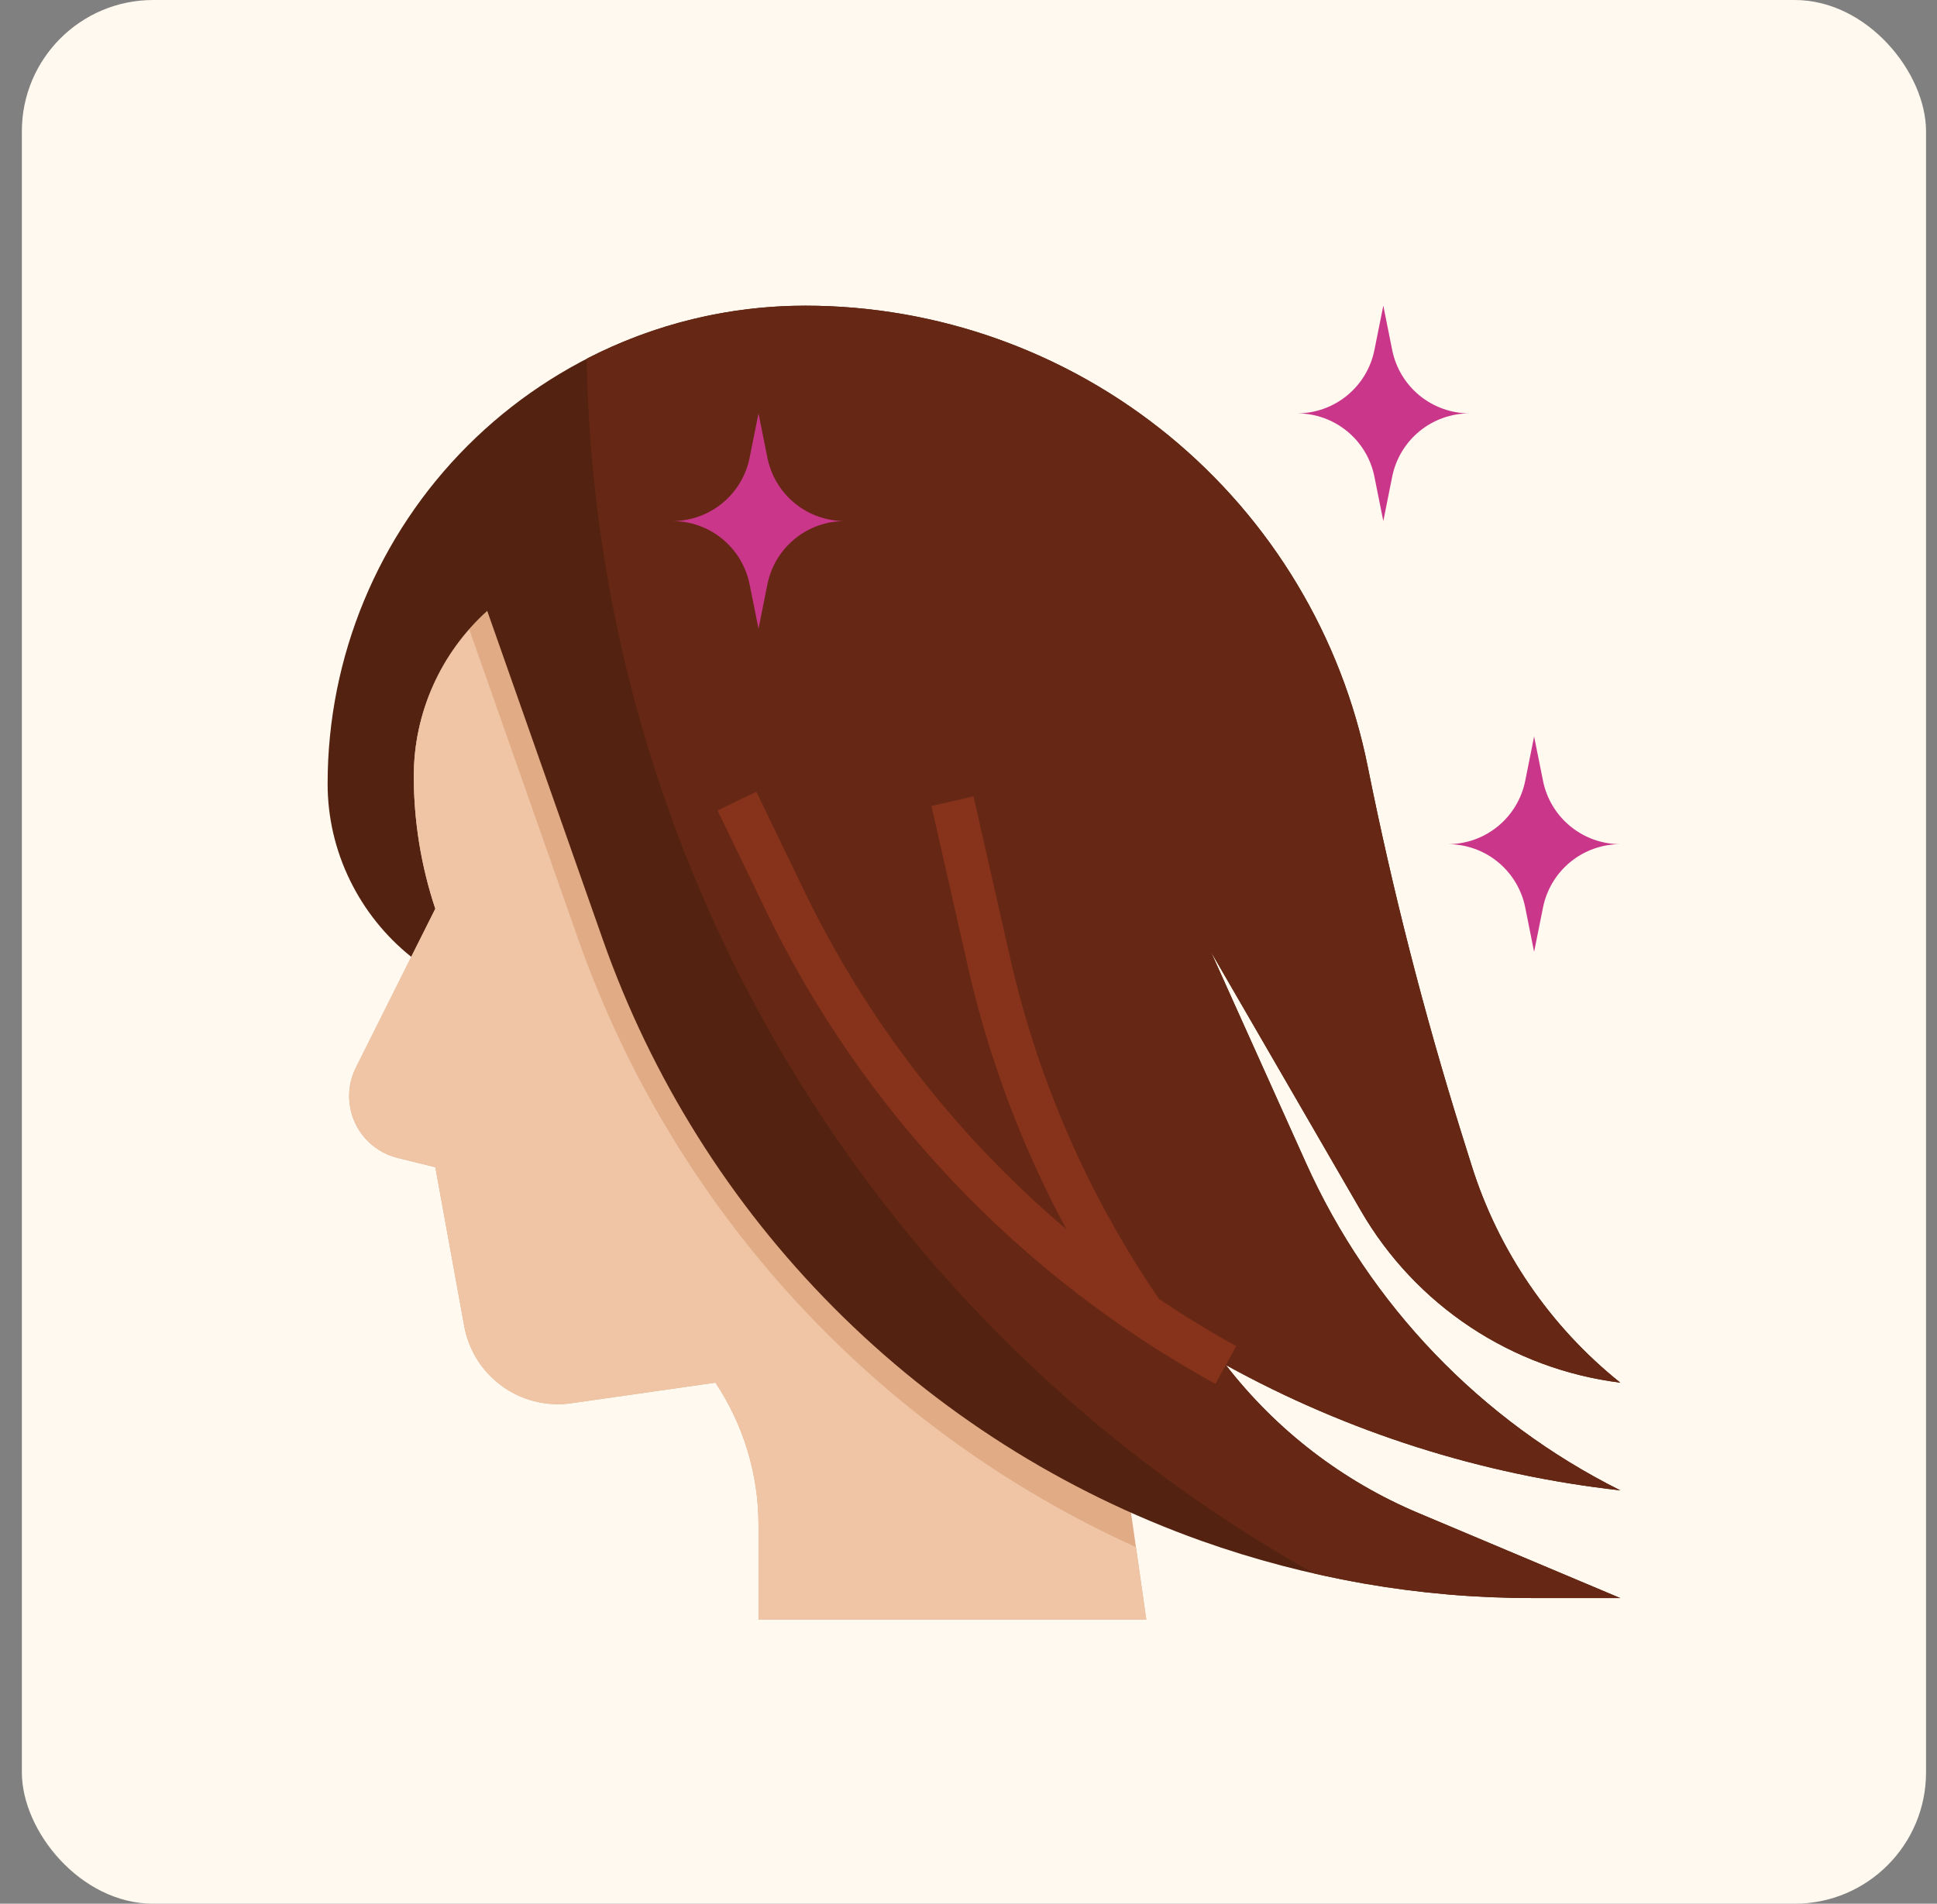 <svg xmlns="http://www.w3.org/2000/svg" fill="none" viewBox="0 0 59 58" height="58" width="59">
<rect x="0" y="0" width="59" height="58" fill="#808080" stroke="none"/>
<rect fill="#FFF9EF" rx="4" height="58" width="58" x="0.666"></rect>
<path fill="#E0AB85" d="M16.541 17.188L15.042 18.434C14.279 19.071 13.664 19.867 13.243 20.768C12.822 21.668 12.603 22.65 12.604 23.644C12.604 25.018 12.825 26.384 13.26 27.688L10.839 32.529C10.704 32.798 10.634 33.096 10.635 33.397C10.635 33.829 10.779 34.248 11.045 34.589C11.311 34.929 11.682 35.171 12.101 35.276L13.26 35.562L14.14 40.401C14.261 41.069 14.613 41.673 15.134 42.108C15.655 42.543 16.312 42.781 16.991 42.781C17.128 42.781 17.265 42.772 17.401 42.752L21.791 42.125C22.647 43.409 23.104 44.917 23.104 46.46V49.344H34.916L34.45 46.084L16.541 17.188Z"></path>
<path fill="#542210" d="M49.353 45.406C45.136 44.936 41.053 43.638 37.338 41.587L37.344 41.594C38.876 43.573 40.892 45.123 43.198 46.095L49.353 48.688H46.676C44.96 48.689 43.248 48.542 41.557 48.248C39.865 47.954 38.201 47.517 36.583 46.942C32.372 45.438 28.551 43.012 25.398 39.842C22.245 36.672 19.84 32.838 18.359 28.619L14.841 18.612C14.137 19.247 13.573 20.024 13.188 20.891C12.802 21.758 12.603 22.696 12.604 23.645C12.605 25.019 12.826 26.384 13.26 27.688L12.525 29.151C11.739 28.522 11.102 27.726 10.661 26.821C10.21 25.9 9.976 24.887 9.979 23.862C9.982 20.004 11.516 16.306 14.244 13.578C16.972 10.851 20.67 9.316 24.528 9.313C28.567 9.314 32.481 10.715 35.605 13.276C38.729 15.838 40.869 19.402 41.662 23.363C42.415 27.118 43.364 30.831 44.504 34.486L44.819 35.49C45.636 38.104 47.215 40.414 49.353 42.125C47.722 41.921 46.159 41.342 44.789 40.434C43.418 39.525 42.276 38.312 41.452 36.888L36.885 29L39.779 35.431C41.725 39.761 45.108 43.284 49.353 45.406Z"></path>
<path fill="#662814" d="M49.353 42.125C47.215 40.414 45.636 38.104 44.819 35.49L44.504 34.486C43.364 30.83 42.415 27.117 41.662 23.363C40.869 19.402 38.729 15.838 35.605 13.276C32.481 10.715 28.567 9.314 24.527 9.313C22.21 9.31 19.927 9.864 17.869 10.929C18.001 18.497 20.117 25.897 24.004 32.391C27.892 38.885 33.416 44.245 40.024 47.936C40.532 48.051 41.043 48.158 41.557 48.248C43.248 48.542 44.96 48.689 46.676 48.688H49.353L43.198 46.095C40.892 45.123 38.876 43.572 37.344 41.593L37.337 41.587C41.053 43.638 45.136 44.936 49.353 45.406C45.108 43.284 41.725 39.76 39.779 35.431L36.885 29L41.452 36.888C42.276 38.312 43.418 39.525 44.788 40.433C46.159 41.342 47.722 41.921 49.353 42.125Z"></path>
<path fill="#C9368A" d="M20.479 15.875C21.034 15.875 21.572 16.067 22.001 16.419C22.43 16.771 22.724 17.261 22.833 17.806L23.104 19.156L23.374 17.806C23.483 17.261 23.777 16.771 24.206 16.419C24.635 16.067 25.173 15.875 25.729 15.875C25.173 15.875 24.635 15.683 24.206 15.331C23.777 14.979 23.483 14.489 23.374 13.944L23.104 12.594L22.833 13.944C22.724 14.489 22.43 14.979 22.001 15.331C21.572 15.683 21.034 15.875 20.479 15.875Z"></path>
<path fill="#C9368A" d="M44.103 25.719C44.659 25.719 45.197 25.911 45.626 26.263C46.055 26.615 46.349 27.105 46.458 27.649L46.728 29L46.999 27.649C47.108 27.105 47.402 26.615 47.831 26.263C48.26 25.911 48.798 25.719 49.353 25.719C48.798 25.719 48.26 25.526 47.831 25.174C47.402 24.822 47.108 24.332 46.999 23.788L46.728 22.438L46.458 23.788C46.349 24.332 46.055 24.822 45.626 25.174C45.197 25.526 44.659 25.719 44.103 25.719Z"></path>
<path fill="#C9368A" d="M39.51 12.594C40.065 12.594 40.603 12.786 41.032 13.138C41.462 13.49 41.756 13.98 41.864 14.524L42.135 15.875L42.405 14.524C42.514 13.98 42.808 13.49 43.237 13.138C43.667 12.786 44.205 12.594 44.76 12.594C44.205 12.594 43.667 12.401 43.237 12.049C42.808 11.697 42.514 11.207 42.405 10.663L42.135 9.312L41.864 10.663C41.756 11.207 41.462 11.697 41.032 12.049C40.603 12.401 40.065 12.594 39.51 12.594Z"></path>
<path fill="#87321B" d="M35.304 39.577C33.151 36.43 31.612 32.904 30.769 29.185L29.653 24.263L28.372 24.555L29.488 29.477C30.121 32.258 31.128 34.941 32.482 37.452C29.116 34.602 26.388 31.075 24.476 27.101L23.038 24.121L21.856 24.692L23.294 27.671C26.246 33.815 31.046 38.882 37.021 42.162L37.654 41.012C36.846 40.566 36.064 40.085 35.304 39.577Z"></path>
<path fill="#EFC5A5" d="M17.605 28.594L14.295 19.178C13.208 20.412 12.606 21.999 12.603 23.644C12.604 25.018 12.825 26.384 13.26 27.687L10.839 32.529C10.709 32.788 10.64 33.073 10.635 33.363C10.63 33.653 10.691 33.94 10.812 34.203C10.933 34.467 11.112 34.7 11.335 34.885C11.558 35.07 11.82 35.203 12.101 35.273L13.26 35.562L14.14 40.401C14.261 41.069 14.613 41.673 15.134 42.108C15.655 42.543 16.312 42.781 16.991 42.781C17.128 42.781 17.265 42.772 17.401 42.752L21.791 42.125C22.647 43.409 23.103 44.917 23.103 46.46V49.344H34.916L34.601 47.136C30.663 45.353 27.126 42.791 24.205 39.605C21.284 36.418 19.039 32.672 17.605 28.594Z"></path>
</svg>
